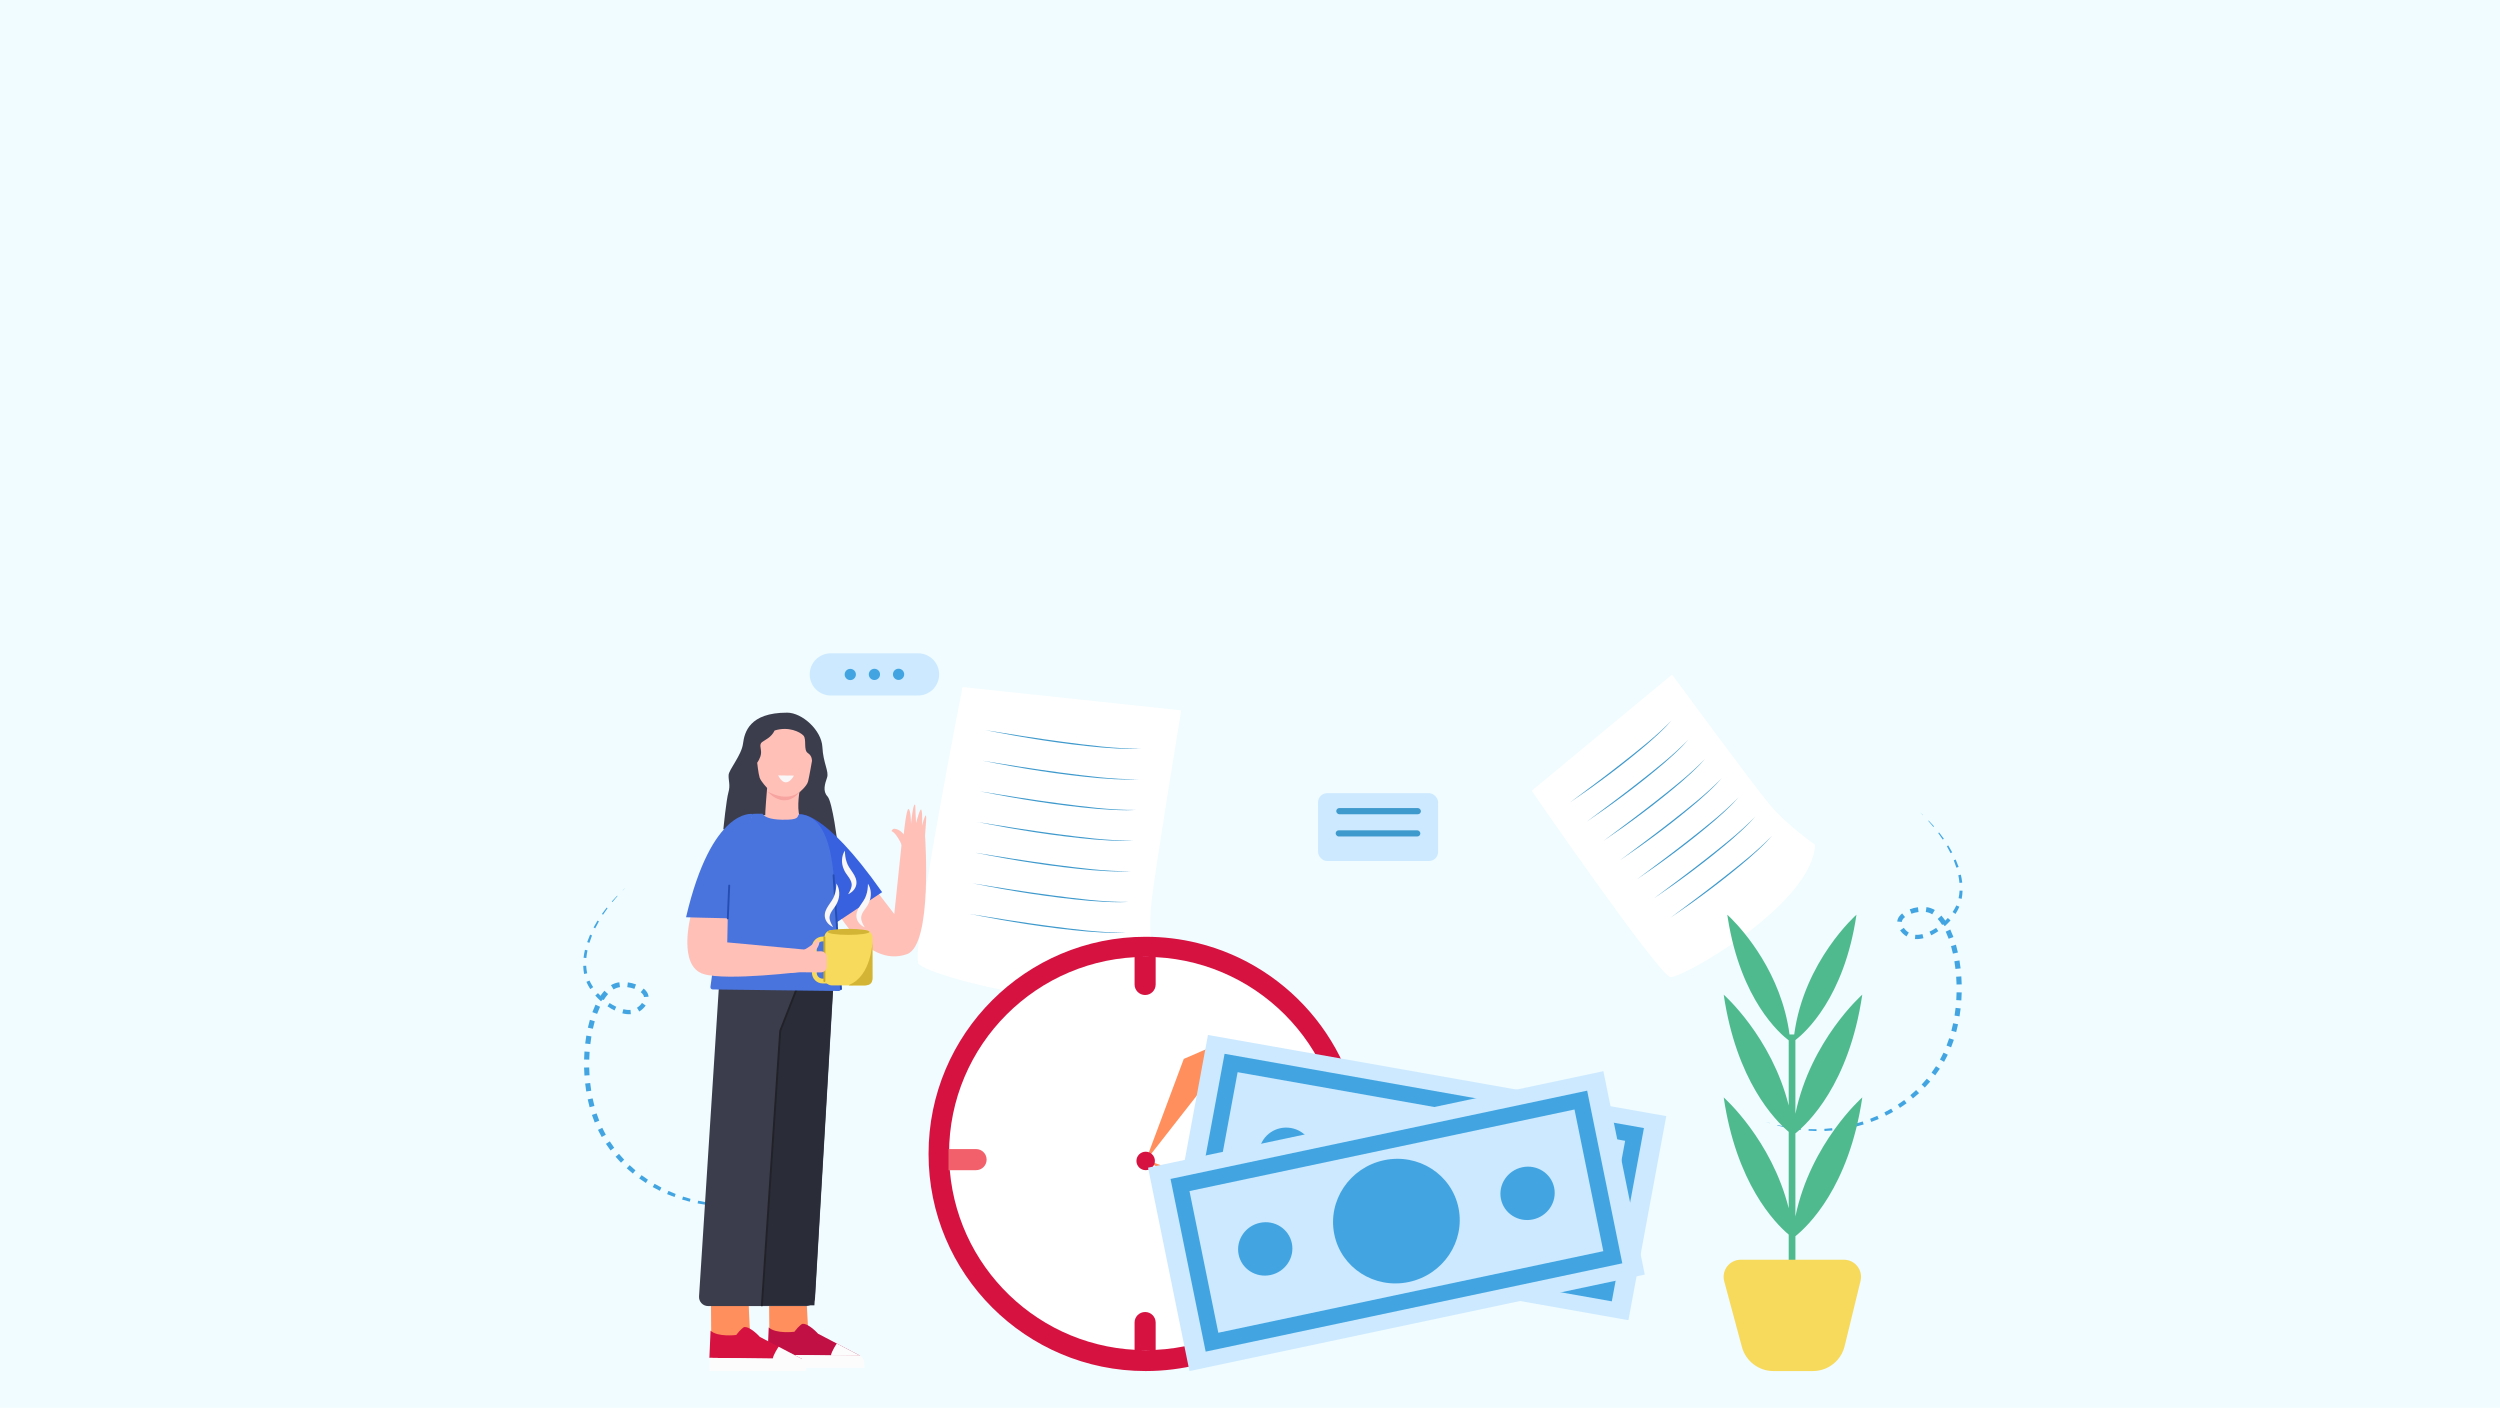 <?xml version="1.0" encoding="UTF-8"?>
<svg id="Layer_1" xmlns="http://www.w3.org/2000/svg" viewBox="0 0 1922.05 1082.35">
  <rect width="1922.05" height="1082.35" fill="#f0fcff"/>
  <g>
    <g>
      <g>
        <path d="M739.99,528.21s-40.04,203.75-33.83,212.72c6.22,8.97,141.32,47.42,181.74,10.36,0,0-5.38-31.04-2.73-56.43,2.65-25.4,23.03-148.74,23.03-148.74l-168.21-17.91Z" fill="#fff"/>
        <g>
          <path d="M757,561.24c19.46,3.14,40.58,6.54,60.04,9.11,20.05,2.6,40.18,5.36,60.43,5.2-2.53.09-5.06.21-7.59.24-7.1-.02-15.74-.47-22.77-1.09-30.27-2.69-60.32-7.53-90.11-13.47h0Z" fill="#3e99cc"/>
          <path d="M755.1,584.82c19.46,3.14,40.58,6.54,60.04,9.11,20.05,2.6,40.18,5.36,60.43,5.2-2.53.09-5.06.21-7.59.24-7.1-.02-15.74-.47-22.77-1.09-30.27-2.69-60.32-7.53-90.11-13.47h0Z" fill="#3e99cc"/>
          <path d="M753.21,608.39c19.46,3.14,40.58,6.54,60.04,9.11,20.05,2.6,40.18,5.36,60.43,5.2-2.53.09-5.06.21-7.59.24-7.1-.02-15.74-.47-22.77-1.08-30.27-2.69-60.32-7.53-90.11-13.47h0Z" fill="#3e99cc"/>
          <path d="M751.31,631.96c19.46,3.14,40.58,6.54,60.04,9.11,20.05,2.6,40.18,5.36,60.43,5.2-2.53.09-5.06.21-7.59.24-7.1-.02-15.74-.47-22.77-1.08-30.27-2.69-60.32-7.53-90.11-13.47h0Z" fill="#3e99cc"/>
          <path d="M749.42,655.54c19.46,3.14,40.58,6.54,60.04,9.11,20.05,2.6,40.18,5.36,60.43,5.2-2.53.09-5.06.21-7.59.24-7.1-.02-15.74-.47-22.77-1.08-30.27-2.69-60.32-7.53-90.11-13.47h0Z" fill="#3e99cc"/>
          <path d="M747.52,679.11c19.46,3.14,40.58,6.54,60.04,9.11,20.05,2.6,40.18,5.36,60.43,5.2-2.53.09-5.06.21-7.59.24-7.1-.02-15.74-.47-22.77-1.08-30.27-2.69-60.32-7.53-90.11-13.47h0Z" fill="#3e99cc"/>
          <path d="M745.63,702.69c19.46,3.14,40.58,6.54,60.04,9.11,20.05,2.6,40.18,5.36,60.43,5.2-2.53.09-5.06.21-7.59.24-7.1-.02-15.74-.47-22.77-1.08-30.27-2.69-60.32-7.53-90.11-13.47h0Z" fill="#3e99cc"/>
        </g>
      </g>
      <g>
        <path d="M1177.54,607.96s97.65,141.67,106.57,143.18c8.92,1.51,109.91-56.36,111.33-101.78,0,0-21.52-14.77-35.05-31.04-13.53-16.27-74.88-99.75-74.88-99.75l-107.98,89.39Z" fill="#fff"/>
        <g>
          <path d="M1206.97,616.99c13.08-9.77,27.32-20.34,40.1-30.4,13.15-10.38,26.44-20.71,38.11-32.76-1.4,1.56-2.79,3.13-4.24,4.66-4.1,4.22-9.37,9.09-13.79,12.91-19.09,16.42-39.36,31.44-60.18,45.59h0Z" fill="#3e99cc"/>
          <path d="M1219.86,631.76c13.08-9.77,27.32-20.34,40.1-30.4,13.15-10.38,26.44-20.71,38.11-32.76-1.4,1.56-2.79,3.13-4.24,4.66-4.1,4.22-9.37,9.09-13.79,12.91-19.09,16.42-39.36,31.44-60.18,45.59h0Z" fill="#3e99cc"/>
          <path d="M1232.74,646.53c13.08-9.77,27.32-20.34,40.1-30.4,13.15-10.38,26.44-20.71,38.11-32.76-1.4,1.56-2.79,3.13-4.24,4.66-4.1,4.22-9.37,9.09-13.79,12.91-19.09,16.42-39.36,31.44-60.18,45.59h0Z" fill="#3e99cc"/>
          <path d="M1245.62,661.3c13.08-9.77,27.32-20.34,40.1-30.4,13.15-10.38,26.44-20.71,38.11-32.76-1.4,1.56-2.79,3.13-4.24,4.66-4.1,4.22-9.37,9.09-13.79,12.91-19.09,16.42-39.36,31.44-60.18,45.59h0Z" fill="#3e99cc"/>
          <path d="M1258.51,676.07c13.08-9.77,27.32-20.34,40.1-30.4,13.15-10.38,26.44-20.71,38.11-32.76-1.4,1.56-2.79,3.13-4.24,4.66-4.1,4.22-9.37,9.09-13.79,12.91-19.09,16.42-39.36,31.44-60.18,45.59h0Z" fill="#3e99cc"/>
          <path d="M1271.39,690.83c13.08-9.77,27.32-20.34,40.1-30.4,13.15-10.38,26.44-20.71,38.11-32.76-1.4,1.56-2.79,3.13-4.24,4.66-4.1,4.22-9.37,9.09-13.79,12.91-19.09,16.42-39.36,31.44-60.18,45.59h0Z" fill="#3e99cc"/>
          <path d="M1284.27,705.6c13.08-9.77,27.32-20.34,40.1-30.4,13.15-10.38,26.44-20.71,38.11-32.76-1.4,1.56-2.79,3.13-4.24,4.66-4.1,4.22-9.37,9.09-13.79,12.91-19.09,16.42-39.36,31.44-60.18,45.59h0Z" fill="#3e99cc"/>
        </g>
      </g>
    </g>
    <g>
      <polygon points="599.52 920.34 596.68 921.31 596.64 921.19 599.52 920.34" fill="#42a5e2"/>
      <polygon points="590.85 923.07 584.93 924.53 584.8 923.91 590.75 922.69 590.85 923.07" fill="#42a5e2"/>
      <polygon points="578.94 925.68 572.89 926.54 572.79 925.51 578.81 924.86 578.94 925.68" fill="#42a5e2"/>
      <polygon points="566.81 927.09 560.7 927.34 560.7 925.92 566.75 925.87 566.81 927.09" fill="#42a5e2"/>
      <polygon points="554.58 927.28 548.47 926.91 548.65 925.12 554.66 925.67 554.58 927.28" fill="#42a5e2"/>
      <polygon points="542.37 926.23 536.32 925.22 536.75 923.13 542.68 924.26 542.37 926.23" fill="#42a5e2"/>
      <polygon points="530.33 923.9 524.41 922.26 525.14 919.96 530.9 921.69 530.33 923.9" fill="#42a5e2"/>
      <polygon points="518.58 920.32 512.85 918.08 513.93 915.61 519.48 917.93 518.58 920.32" fill="#42a5e2"/>
      <polygon points="507.26 915.51 501.81 912.64 503.26 910.12 508.52 913 507.26 915.51" fill="#42a5e2"/>
      <polygon points="496.53 909.47 491.43 906.01 493.26 903.5 498.17 906.95 496.53 909.47" fill="#42a5e2"/>
      <polygon points="486.52 902.26 481.85 898.23 484.1 895.8 488.57 899.78 486.52 902.26" fill="#42a5e2"/>
      <polygon points="477.42 893.92 473.27 889.34 475.91 887.11 479.88 891.57 477.42 893.92" fill="#42a5e2"/>
      <polygon points="469.4 884.5 465.84 879.44 468.84 877.49 472.22 882.41 469.4 884.5" fill="#42a5e2"/>
      <path d="M462.61,874.15l-1.47-2.73c-.5-.9-.96-1.83-1.42-2.76l3.34-1.59c.43.89.86,1.79,1.33,2.66l1.38,2.64-3.17,1.78Z" fill="#42a5e2"/>
      <polygon points="457.22 862.99 455.07 857.18 458.7 855.99 460.71 861.6 457.22 862.99" fill="#42a5e2"/>
      <polygon points="453.3 851.26 451.85 845.25 455.63 844.45 457.01 850.26 453.3 851.26" fill="#42a5e2"/>
      <polygon points="450.71 839.18 449.88 833.06 453.76 832.63 454.55 838.56 450.71 839.18" fill="#42a5e2"/>
      <polygon points="449.33 826.91 449.05 820.75 453 820.67 453.24 826.66 449.33 826.91" fill="#42a5e2"/>
      <polygon points="449.06 814.58 449.34 808.42 453.31 808.7 453.02 814.68 449.06 814.58" fill="#42a5e2"/>
      <polygon points="449.9 802.27 450.78 796.16 454.69 796.81 453.87 802.74 449.9 802.27" fill="#42a5e2"/>
      <polygon points="451.96 790.09 453.49 784.08 457.27 785.16 455.82 790.94 451.96 790.09" fill="#42a5e2"/>
      <polygon points="455.42 778.16 457.82 772.39 461.34 774.04 459.09 779.51 455.42 778.16" fill="#42a5e2"/>
      <path d="M460.83,766.84c1.13-1.79,2.39-3.53,3.84-5.14l2.86,2.58c-1.26,1.4-2.39,2.97-3.42,4.61l-3.28-2.05Z" fill="#42a5e2"/>
      <path d="M469.72,757.43c.97-.59,2-1.09,3.1-1.47,1.1-.39,2.23-.63,3.34-.77l.51,3.74c-1.81.24-3.41.83-4.95,1.78l-2-3.27Z" fill="#42a5e2"/>
      <path d="M482.72,755.26c2.14.3,4.24.82,6.28,1.57l-1.26,3.43c-1.77-.64-3.64-1.08-5.51-1.32l.49-3.68Z" fill="#42a5e2"/>
      <path d="M494.82,760c.9.71,1.75,1.55,2.46,2.59.35.52.66,1.09.9,1.72.26.62.35,1.31.44,1.97l-3.52.27c-.07-.34-.08-.67-.23-.99-.13-.32-.3-.65-.52-.96-.44-.64-1.05-1.24-1.74-1.77l2.22-2.82Z" fill="#42a5e2"/>
      <path d="M496.41,773.07c-1.32,1.86-2.98,3.42-4.92,4.61l-1.79-2.9c1.51-.95,2.86-2.23,3.86-3.69l2.85,1.98Z" fill="#42a5e2"/>
      <path d="M485,779.73c-2.25.16-4.45-.13-6.54-.66l.77-3.13c1.84.44,3.71.64,5.51.48l.26,3.31Z" fill="#42a5e2"/>
      <path d="M472.46,776.84c-1.9-.92-3.71-1.99-5.44-3.17l1.68-2.51c1.64,1.08,3.34,2.04,5.1,2.86l-1.34,2.82Z" fill="#42a5e2"/>
      <path d="M462.08,769.83c-1.57-1.38-3.05-2.85-4.44-4.41l2.09-1.89c1.33,1.45,2.75,2.82,4.25,4.09l-1.91,2.21Z" fill="#42a5e2"/>
      <path d="M453.81,760.44l-1.59-2.73c-.28-.45-.49-.93-.71-1.42l-.66-1.44,2.37-.99.63,1.31c.21.44.41.88.68,1.28l1.52,2.49-2.25,1.51Z" fill="#42a5e2"/>
      <path d="M449.07,748.8c-.4-2.06-.62-4.15-.68-6.23l2.29-.09c.1,1.97.35,3.92.77,5.83l-2.38.5Z" fill="#42a5e2"/>
      <path d="M448.66,736.34c.23-2.06.59-4.1,1.05-6.11l1.96.43c-.4,1.95-.7,3.92-.88,5.89l-2.14-.21Z" fill="#42a5e2"/>
      <polygon points="451.42 724.31 453.67 718.58 455.16 719.21 453.15 724.87 451.42 724.31" fill="#42a5e2"/>
      <polygon points="456.35 713.06 459.4 707.76 460.46 708.39 457.62 713.71 456.35 713.06" fill="#42a5e2"/>
      <polygon points="462.78 702.66 466.43 697.77 467.1 698.28 463.63 703.24 462.78 702.66" fill="#42a5e2"/>
      <polygon points="470.34 693.09 474.48 688.63 474.77 688.89 470.83 693.51 470.34 693.09" fill="#42a5e2"/>
      <polygon points="478.82 684.38 481.04 682.35 478.91 684.47 478.82 684.38" fill="#42a5e2"/>
    </g>
    <g>
      <polygon points="1357.73 862.57 1360.57 863.54 1360.61 863.42 1357.73 862.57" fill="#42a5e2"/>
      <polygon points="1366.41 865.3 1372.32 866.77 1372.45 866.14 1366.5 864.92 1366.41 865.3" fill="#42a5e2"/>
      <polygon points="1378.32 867.92 1384.36 868.77 1384.46 867.75 1378.44 867.09 1378.32 867.92" fill="#42a5e2"/>
      <polygon points="1390.45 869.32 1396.56 869.57 1396.56 868.15 1390.51 868.1 1390.45 869.32" fill="#42a5e2"/>
      <polygon points="1402.68 869.51 1408.79 869.14 1408.61 867.35 1402.59 867.9 1402.68 869.51" fill="#42a5e2"/>
      <polygon points="1414.88 868.47 1420.93 867.45 1420.5 865.36 1414.58 866.49 1414.88 868.47" fill="#42a5e2"/>
      <polygon points="1426.92 866.13 1432.84 864.5 1432.11 862.19 1426.35 863.93 1426.92 866.13" fill="#42a5e2"/>
      <polygon points="1438.67 862.56 1444.4 860.31 1443.32 857.84 1437.78 860.16 1438.67 862.56" fill="#42a5e2"/>
      <polygon points="1449.99 857.74 1455.44 854.87 1453.99 852.35 1448.73 855.24 1449.99 857.74" fill="#42a5e2"/>
      <polygon points="1460.73 851.71 1465.83 848.24 1463.99 845.74 1459.09 849.18 1460.73 851.71" fill="#42a5e2"/>
      <polygon points="1470.73 844.49 1475.41 840.46 1473.15 838.04 1468.69 842.02 1470.73 844.49" fill="#42a5e2"/>
      <polygon points="1479.84 836.15 1483.99 831.57 1481.35 829.34 1477.38 833.81 1479.84 836.15" fill="#42a5e2"/>
      <polygon points="1487.85 826.74 1491.41 821.67 1488.41 819.72 1485.03 824.64 1487.85 826.74" fill="#42a5e2"/>
      <path d="M1494.64,816.38l1.47-2.73c.5-.9.96-1.83,1.42-2.76l-3.34-1.59c-.43.89-.86,1.79-1.33,2.66l-1.38,2.64,3.17,1.78Z" fill="#42a5e2"/>
      <polygon points="1500.04 805.23 1502.18 799.42 1498.55 798.22 1496.54 803.83 1500.04 805.23" fill="#42a5e2"/>
      <polygon points="1503.96 793.49 1505.4 787.48 1501.62 786.68 1500.24 792.5 1503.96 793.49" fill="#42a5e2"/>
      <polygon points="1506.54 781.41 1507.38 775.29 1503.49 774.86 1502.7 780.8 1506.54 781.41" fill="#42a5e2"/>
      <polygon points="1507.93 769.15 1508.2 762.98 1504.25 762.91 1504.01 768.89 1507.93 769.15" fill="#42a5e2"/>
      <polygon points="1508.2 756.82 1507.92 750.65 1503.94 750.93 1504.23 756.91 1508.2 756.82" fill="#42a5e2"/>
      <polygon points="1507.35 744.51 1506.48 738.39 1502.56 739.04 1503.38 744.97 1507.35 744.51" fill="#42a5e2"/>
      <polygon points="1505.29 732.32 1503.76 726.31 1499.98 727.39 1501.43 733.18 1505.29 732.32" fill="#42a5e2"/>
      <polygon points="1501.84 720.4 1499.43 714.62 1495.91 716.28 1498.16 721.74 1501.84 720.4" fill="#42a5e2"/>
      <path d="M1496.43,709.07c-1.13-1.79-2.39-3.53-3.84-5.14l-2.86,2.58c1.26,1.4,2.39,2.97,3.42,4.61l3.28-2.05Z" fill="#42a5e2"/>
      <path d="M1487.53,699.66c-.97-.59-2-1.09-3.1-1.47-1.1-.39-2.23-.63-3.34-.77l-.51,3.74c1.81.24,3.41.83,4.95,1.78l2-3.27Z" fill="#42a5e2"/>
      <path d="M1474.53,697.49c-2.14.3-4.24.82-6.28,1.57l1.26,3.43c1.77-.64,3.64-1.08,5.51-1.32l-.49-3.68Z" fill="#42a5e2"/>
      <path d="M1462.43,702.23c-.9.71-1.75,1.55-2.46,2.59-.35.52-.66,1.09-.9,1.72-.26.62-.35,1.31-.44,1.97l3.52.27c.07-.34.08-.67.23-.99.13-.32.3-.65.52-.96.44-.64,1.05-1.24,1.74-1.77l-2.22-2.82Z" fill="#42a5e2"/>
      <path d="M1460.84,715.3c1.32,1.86,2.98,3.42,4.92,4.61l1.79-2.9c-1.51-.95-2.86-2.23-3.86-3.69l-2.85,1.98Z" fill="#42a5e2"/>
      <path d="M1472.26,721.97c2.25.16,4.45-.13,6.54-.66l-.77-3.13c-1.84.44-3.71.64-5.51.48l-.26,3.31Z" fill="#42a5e2"/>
      <path d="M1484.79,719.07c1.9-.92,3.71-1.99,5.44-3.17l-1.68-2.51c-1.64,1.08-3.34,2.04-5.1,2.86l1.34,2.82Z" fill="#42a5e2"/>
      <path d="M1495.18,712.06c1.57-1.38,3.05-2.85,4.44-4.41l-2.09-1.89c-1.33,1.45-2.75,2.82-4.25,4.09l1.91,2.21Z" fill="#42a5e2"/>
      <path d="M1503.44,702.67l1.59-2.73c.28-.45.49-.93.71-1.42l.66-1.44-2.37-.99-.63,1.31c-.21.44-.41.88-.68,1.28l-1.52,2.49,2.25,1.51Z" fill="#42a5e2"/>
      <path d="M1508.18,691.03c.4-2.06.62-4.15.68-6.23l-2.29-.09c-.1,1.97-.35,3.92-.77,5.83l2.38.5Z" fill="#42a5e2"/>
      <path d="M1508.6,678.58c-.23-2.06-.59-4.1-1.05-6.11l-1.96.43c.4,1.95.7,3.92.88,5.89l2.14-.21Z" fill="#42a5e2"/>
      <polygon points="1505.83 666.54 1503.59 660.81 1502.09 661.44 1504.11 667.1 1505.83 666.54" fill="#42a5e2"/>
      <polygon points="1500.9 655.29 1497.85 649.99 1496.8 650.62 1499.64 655.94 1500.9 655.29" fill="#42a5e2"/>
      <polygon points="1494.48 644.89 1490.82 640 1490.15 640.51 1493.62 645.48 1494.48 644.89" fill="#42a5e2"/>
      <polygon points="1486.92 635.32 1482.77 630.86 1482.49 631.13 1486.43 635.74 1486.92 635.32" fill="#42a5e2"/>
      <polygon points="1478.43 626.61 1476.22 624.58 1478.34 626.7 1478.43 626.61" fill="#42a5e2"/>
    </g>
    <g>
      <path d="M705.82,534.71h-67.08c-8.95,0-16.21-7.26-16.21-16.21h0c0-8.96,7.26-16.21,16.21-16.21h67.08c8.96,0,16.21,7.26,16.21,16.21h0c0,8.95-7.26,16.21-16.21,16.21Z" fill="#cce9ff"/>
      <g>
        <path d="M658.04,518.54c0,2.39-1.92,4.33-4.31,4.34-2.39,0-4.33-1.92-4.34-4.31,0-2.39,1.92-4.33,4.31-4.34s4.33,1.92,4.34,4.31Z" fill="#42a5e2"/>
        <path d="M676.6,518.48c0,2.39-1.92,4.33-4.31,4.34s-4.33-1.92-4.34-4.31c0-2.39,1.92-4.33,4.31-4.34,2.39,0,4.33,1.92,4.34,4.31Z" fill="#42a5e2"/>
        <path d="M695.16,518.42c0,2.39-1.92,4.33-4.31,4.34-2.39,0-4.33-1.92-4.34-4.31,0-2.39,1.92-4.33,4.31-4.34,2.39,0,4.33,1.92,4.34,4.31Z" fill="#42a5e2"/>
      </g>
    </g>
    <g>
      <path d="M1047.77,887.13c0,35.5-11.09,68.46-30,95.5-30.17,43.2-80.26,71.46-136.96,71.46-92.19,0-166.92-74.72-166.92-166.96s74.72-166.92,166.92-166.92c13.71,0,27.04,1.65,39.77,4.78,72.99,17.81,127.19,83.65,127.19,162.13Z" fill="#d61241"/>
      <path d="M880.81,735.68c-83.49,0-151.16,67.68-151.16,151.16,0,1.91.07,3.81.14,5.71,3.01,80.84,69.45,145.46,151.02,145.46s148.01-64.62,151.02-145.46c.07-1.9.14-3.79.14-5.71,0-83.49-67.68-151.16-151.16-151.16Z" fill="#fff"/>
      <path d="M872.28,735.68h16.22v21.2c0,4.48-3.63,8.11-8.11,8.11h0c-4.48,0-8.11-3.63-8.11-8.11v-21.2h0Z" fill="#d61241"/>
      <path d="M880.39,1008.7h0c4.48,0,8.11,3.63,8.11,8.11v21.2h-16.22v-21.2c0-4.48,3.63-8.11,8.11-8.11Z" fill="#d61241"/>
      <path d="M1002.24,891.54h0c0-4.48,3.63-8.11,8.11-8.11l25.29.25v16.22l-25.29-.25c-4.48,0-8.11-3.63-8.11-8.11Z" fill="#d61241"/>
      <path d="M743.88,876.88h0c4.48,0,8.11,3.63,8.11,8.11v21.2h-16.22v-21.2c0-4.48,3.63-8.11,8.11-8.11Z" transform="translate(1635.41 147.66) rotate(90)" fill="#f2606b"/>
      <polygon points="880.81 892.55 910.11 814.11 933.06 804.15 933.06 825.75 880.81 892.55" fill="#ff8f5c"/>
      <polygon points="880.83 891.53 983.4 929.98 1000.24 950.63 973.5 951.33 880.83 891.53" fill="#ff8f5c"/>
      <path d="M887.91,892.55c0,3.92-3.18,7.1-7.1,7.1s-7.1-3.18-7.1-7.1,3.18-7.1,7.1-7.1,7.1,3.18,7.1,7.1Z" fill="#d61241"/>
    </g>
    <g>
      <g>
        <path d="M605.04,547.89c11.93,0,26.59,13.79,27.22,26.35.62,12.55,5.22,18.8,3.6,23.57-1.62,4.77-3.54,10.39.34,14.48,3.88,4.09,7.85,36.85,7.85,36.85,0,0-25.65-21.58-35.75-23.07-10.1-1.49-17.55,1.8-26.19.4-8.64-1.4-12.69,12.54-17.91,12.79-5.22.25-8.08-1.86-8.08-1.86,0,0,2.31-22.87,3.93-28.34,1.62-5.48-.12-9.06.12-13.23.25-4.17,9.94-15.23,11.06-24.06,1.12-8.82,4.97-23.86,33.8-23.86Z" fill="#3b3d4c"/>
        <path d="M595.54,561.62c10.81-3.36,19.57,1.12,22.18,3.91,2.61,2.8-.19,11.18,3.36,13.42,3.54,2.24,3.17,6.15,3.17,6.15,0,0-2.05,11.93-2.98,15.66-.93,3.73-6.71,8.39-6.71,8.39,0,0-2.61,16.22,1.49,20.69,2.32,2.53-1.92,7.57-6.04,11.46-3.36,3.18-8.65,3.02-11.87-.31-4.38-4.54-9.75-10.48-9.86-12.46-.19-3.36,1.49-22.74,1.49-22.74,0,0-4.85-5.03-5.78-8.02s-1.86-11.37-1.86-11.37c0,0,2.8-3.73,2.98-7.46s-1.68-6.52.75-8.39c2.42-1.86,7.02-3.42,9.69-8.95Z" fill="#ffc0b8"/>
        <path d="M610.43,596.29s-6.07,11.78-12.18-.13" fill="#f9f7f7"/>
        <path d="M589.76,608.25h0s15.5,9.8,25.75-.29c0,0-10.59,16.33-25.75.29Z" fill="#f7a39f"/>
      </g>
      <g>
        <g>
          <polygon points="619.66 1026.75 621.6 956.34 590.81 955.17 591.64 1028.22 619.66 1026.75" fill="#ffc5b3"/>
          <path d="M620.29,1003.82l1.26,22.6-29.91,1.8-.28-24.61c4.68-.07,23.33.11,28.93.21Z" fill="#ff8f5c"/>
          <g>
            <path d="M590.11,1041.47l71.29.91-32.46-16.99s-7.28-8.19-12.14-7.58c0,0-2.43,1.21-6.07,6.07,0,0-14.26,1.82-19.72-3.34l-.91,20.93Z" fill="#c11043"/>
            <path d="M643.35,1032.91s-4.14,5.99-4.57,9.45h22.63s-18.06-9.45-18.06-9.45Z" fill="#fcfcfc"/>
            <path d="M590.11,1041.47s-.03,7.25-.03,10.14h74.56s.9-7.05-3.24-9.23l-71.29-.91Z" fill="#fcfcfc"/>
          </g>
        </g>
        <g>
          <polygon points="574.94 1029.23 576.88 958.82 546.09 957.65 546.92 1030.7 574.94 1029.23" fill="#ffc5b3"/>
          <path d="M575.57,1003.17l1.26,25.49-29.91,2.03-.28-27.76c4.68-.08,23.33.13,28.93.24Z" fill="#ff8f5c"/>
          <g>
            <path d="M545.39,1043.95l71.29.91-32.46-16.99s-7.28-8.19-12.14-7.58c0,0-2.43,1.21-6.07,6.07,0,0-14.26,1.82-19.72-3.34l-.91,20.93Z" fill="#d61241"/>
            <path d="M598.63,1035.39s-4.14,5.99-4.57,9.45h22.63s-18.06-9.45-18.06-9.45Z" fill="#fcfcfc"/>
            <path d="M545.39,1043.95s-.03,7.25-.03,10.14h74.56s.9-7.05-3.24-9.23l-71.29-.91Z" fill="#fcfcfc"/>
          </g>
        </g>
        <path d="M640.65,758.88l-14.01,238.67c-.22,3.69-3.27,6.58-6.97,6.58h-75.26c-4.03,0-7.23-3.41-6.97-7.43l15.43-240.45c.24-3.74,3.39-6.63,7.14-6.54l73.84,1.78c3.95.1,7.04,3.45,6.81,7.39Z" fill="#3b3d4c"/>
      </g>
      <polygon points="626.13 1003.59 585.76 1003.59 599.84 792.59 613.96 755.72 640.74 754.39 626.13 1003.59" fill="#2a2c38"/>
      <polyline points="585.76 1003.59 599.84 792.59 615.93 751.51" fill="none" stroke="#212128" stroke-linecap="round" stroke-miterlimit="10" stroke-width="1.5"/>
      <g>
        <path d="M632.98,652.88c3.95,10.96,7.54,24.7,8.78,39.42,2.5,29.64,5.56,61.88,4.81,68.08-.1.86-.83,1.51-1.7,1.53l-96.91-1.2c-1.03.02-1.86-.85-1.78-1.88l14.23-103.04c24.21-1.99,48.45-4.05,72.57-2.91Z" fill="#4a74dd"/>
        <g>
          <g>
            <path d="M697.36,733.54c-32.53,11.66-57.27-38.87-57.27-38.87l23.63-22.91,23.82,30.97,6.21-59.2,17.42-1.34s6.09,84.22-13.81,91.35Z" fill="#ffc0b8"/>
            <path d="M710.22,661.25c-5-.02-10.01-.1-15.01-.21,0-.78,0-1.53-.05-2.2l-.52-5.86s-4.15-11.65-9.24-14.07c.23-.79,1.26-1.87,2.36-1.76,4.34.46,7.03,4.35,7.03,4.35,0,0,2.02-20.32,3.76-19.5,1.74.83,1.85,11.51,1.85,11.51,0,0,1.59-16.2,3.02-14.84.55.52,0,0,.87,14.14,0,0,3.17-12.42,4.06-10.2,1.12,2.79.44,12.28.44,12.28,0,0,2.56-9.58,3.19-7.74.63,1.84-1.97,27.71-1.97,27.71,0,0-.06,2.71.21,6.39Z" fill="#ffc0b8"/>
          </g>
          <path d="M614.22,626.11s18.12-5.31,63.98,59.8l-34.99,23.24-28.99-83.04Z" fill="#3861e0"/>
        </g>
        <path d="M568.32,660.73s9.54-34.76,10.35-35.01c0,0,3.32-.17,7.57-.09,1.33,2.2,5.1,4.36,14.82,4.58,13.83.32,11.63-2.3,13.16-4.11,19.41.76,26.66,25.6,27.56,63.25l2.2,22.38-84.43-5.68,8.77-45.33Z" fill="#4a74dd"/>
        <line x1="640.87" y1="672.93" x2="646.57" y2="760.38" fill="none" stroke="#264eb2" stroke-linecap="round" stroke-miterlimit="10" stroke-width="1.5"/>
        <g>
          <g>
            <g>
              <path d="M636.7,752.42h-4.21c-2.53,0-4.59-2.06-4.59-4.59v-19.51c0-2.53,2.06-4.59,4.59-4.59h4.21v-3.67h-4.21c-4.55,0-8.26,3.7-8.26,8.26v19.51c0,4.55,3.71,8.26,8.26,8.26h4.21v-3.67Z" fill="#f7d95c"/>
              <rect x="633.81" y="715.15" width="36.98" height="42.42" rx="5.51" ry="5.51" fill="#f7d95c"/>
              <path d="M668.43,716.43c0,1.28-7.23,2.32-16.16,2.32-8.92,0-16.16-1.04-16.16-2.32,0-1.28,7.23-2.32,16.16-2.32,8.92,0,16.16,1.04,16.16,2.32Z" fill="#d3b435"/>
              <line x1="633.81" y1="720.66" x2="633.81" y2="754.26" fill="none" stroke="#c6a82c" stroke-linecap="round" stroke-miterlimit="10" stroke-width="1.5"/>
            </g>
            <g>
              <path d="M641,679.22c.58,2.04,1.2,5.29.41,9.06-1.65,7.91-7.96,10.9-7.42,16.86.16,1.79,1,4.48,4.53,7.61" fill="none"/>
              <path d="M643,679.22c2.74,4.08,2.9,9.92.79,14.45-1.55,4.07-5.49,6.91-6,11.19-.24,2.41,1.08,5.17,2.74,7.9-3.1-1.4-5.76-4.05-6.34-7.65-.97-6.79,5.78-11.24,7.45-17.12.93-2.63,1.3-5.54,1.36-8.76h0Z" fill="#f9f7f7"/>
            </g>
            <path d="M649.57,653.97c-2.74,4.08-2.9,9.92-.79,14.45,1.55,4.07,5.49,6.91,6,11.19.24,2.41-1.08,5.17-2.74,7.9,3.1-1.4,5.76-4.05,6.34-7.65.97-6.79-5.78-11.24-7.45-17.12-.93-2.63-1.3-5.54-1.36-8.76h0Z" fill="#f9f7f7"/>
            <g>
              <path d="M665.31,679.44c.58,2.04,1.2,5.29.41,9.06-1.65,7.91-7.96,10.9-7.42,16.86.16,1.79,1,4.48,4.53,7.61" fill="none"/>
              <path d="M667.3,679.44c2.74,4.08,2.9,9.92.79,14.45-1.55,4.07-5.49,6.91-6,11.19-.24,2.41,1.08,5.17,2.74,7.9-3.1-1.4-5.76-4.05-6.34-7.65-.97-6.79,5.78-11.24,7.45-17.12.93-2.63,1.3-5.54,1.36-8.76h0Z" fill="#f9f7f7"/>
            </g>
            <path d="M665.28,757.57l-12.65.07.38-.54c16.95-6.89,17.7-32.81,17.7-32.81l.07,27.78c-.12,3.78-1.73,5.26-5.51,5.51Z" fill="#d3b435"/>
          </g>
          <g>
            <path d="M530.94,704.56s-9.92,38.02,9.78,44.24c17.82,5.63,77.74-1.91,77.74-1.91l1.94-16.67-61.28-5.69.4-19.28s-14.18-2.1-28.59-.69Z" fill="#ffc0b8"/>
            <path d="M631.09,731.36l-5.05.08s3.71-2.93,3.89-7.29c.05-1.11-1.1-2.07-1.9-2.25-2.09,5.24-13.46,10.12-13.46,10.12l-5.82.89c-.66.08-1.41.14-2.2.19.21,5,.45,10,.75,14.99,3.65-.5,6.36-.61,6.36-.61,0,0,10.12.03,17.4.12,2.56.03,4.65-2.03,4.65-4.59v-7.07c0-2.55-2.07-4.61-4.62-4.59Z" fill="#ffc0b8"/>
          </g>
          <g>
            <path d="M578.6,625.79s-31.31-5.36-51.15,79.41c0,0,15.04.48,34.17.85l16.98-80.27Z" fill="#4a74dd"/>
            <line x1="559.54" y1="706.06" x2="560.63" y2="680.86" fill="none" stroke="#264eb2" stroke-linecap="round" stroke-miterlimit="10" stroke-width="1.5"/>
          </g>
        </g>
      </g>
    </g>
    <g>
      <path d="M1431.76,843.75c-10.15,69.15-42.1,99.22-51.41,106.66v43.96h-5.15v-45.17c-10.81-9.13-40.28-39.54-49.97-105.46,0,0,36.73,32.39,49.97,85.22v-58.77c-10.81-9.13-40.28-39.54-49.97-105.46,0,0,36.73,32.37,49.97,85.22v-50.09c-6.52-4.92-36.73-30.72-46.78-93.73-.15-.94-.31-1.9-.45-2.88,0,0,1.11.98,3,2.88,9.49,9.52,38.54,42.04,44.86,89.2h3.6c7.58-56.57,47.86-92.08,47.86-92.08-9.43,64.24-39.78,90.91-46.95,96.4v56.62c11.75-56.57,51.41-91.55,51.41-91.55-10.15,69.15-42.1,99.22-51.41,106.64v63.91c11.75-56.57,51.41-91.55,51.41-91.55Z" fill="#4fba8e"/>
      <path d="M1430.42,984.77l-12.23,50.16c-2.74,11.25-12.83,19.16-24.39,19.16h-30.36c-11.36,0-21.29-7.62-24.24-18.58l-13.59-50.45c-2.25-8.34,4.05-16.55,12.69-16.55h79.35c8.51,0,14.79,7.98,12.76,16.26Z" fill="#f7d95c"/>
    </g>
    <g>
      <g>
        <polygon points="1251.96 1014.99 899.62 952.59 928.71 795.71 1281.05 858.1 1251.96 1014.99" fill="#cce9ff"/>
        <path d="M1239.19,1000.5l-322.42-57.09,24.7-133.22,322.42,57.09-24.7,133.22ZM931.24,933.61l297.93,52.76,20.27-109.29-297.93-52.76-20.26,109.29Z" fill="#42a5e2"/>
        <path d="M1009.44,891.02c-2.05,11.12-12.95,18.5-24.33,16.49-11.37-2.02-18.93-12.66-16.86-23.78,2.06-11.13,12.95-18.5,24.33-16.49,11.38,2.01,18.93,12.65,16.87,23.78Z" fill="#42a5e2"/>
        <path d="M1212.43,926.98c-2.06,11.12-12.95,18.49-24.33,16.48-11.39-2.02-18.94-12.66-16.88-23.78,2.07-11.13,12.95-18.5,24.33-16.49,11.38,2.01,18.93,12.66,16.87,23.79Z" fill="#42a5e2"/>
        <path d="M1138.41,913.86c-4.81,25.95-30.23,43.17-56.78,38.47-26.55-4.7-44.18-29.54-39.36-55.49,4.81-25.95,30.23-43.16,56.78-38.46,26.54,4.7,44.17,29.53,39.36,55.49Z" fill="#42a5e2"/>
      </g>
      <g>
        <polygon points="1264.52 979.91 914.47 1054.09 882.65 897.74 1232.7 823.55 1264.52 979.91" fill="#cce9ff"/>
        <path d="M1247.26,971.27l-320.32,67.89-27.02-132.77,320.32-67.88,27.02,132.77ZM936.67,1024.64l295.99-62.72-22.16-108.92-296,62.72,22.17,108.92Z" fill="#42a5e2"/>
        <path d="M993.21,955.85c2.27,11.08-5.08,22-16.38,24.41-11.3,2.39-22.29-4.65-24.55-15.73-2.26-11.09,5.08-22.01,16.38-24.4,11.31-2.4,22.29,4.64,24.55,15.73Z" fill="#42a5e2"/>
        <path d="M1194.89,913.13c2.25,11.08-5.08,22-16.38,24.4-11.31,2.4-22.3-4.64-24.56-15.72-2.25-11.09,5.08-22,16.38-24.4,11.3-2.4,22.29,4.64,24.56,15.73Z" fill="#42a5e2"/>
        <path d="M1121.34,928.7c5.26,25.86-11.85,51.35-38.23,56.94-26.38,5.59-52.03-10.84-57.29-36.7-5.26-25.86,11.86-51.34,38.23-56.94,26.37-5.58,52.01,10.83,57.29,36.7Z" fill="#42a5e2"/>
      </g>
    </g>
    <g>
      <rect x="1013.35" y="609.82" width="92.29" height="52.14" rx="7.03" ry="7.03" transform="translate(2118.99 1271.78) rotate(-180)" fill="#cce9ff"/>
      <rect x="1027.33" y="621.26" width="65.1" height="4.76" rx="2.38" ry="2.38" transform="translate(2119.76 1247.27) rotate(180)" fill="#3e99cc"/>
      <rect x="1026.89" y="638.36" width="65.1" height="4.76" rx="2.38" ry="2.38" transform="translate(2118.88 1281.47) rotate(-180)" fill="#3e99cc"/>
    </g>
  </g>
</svg>